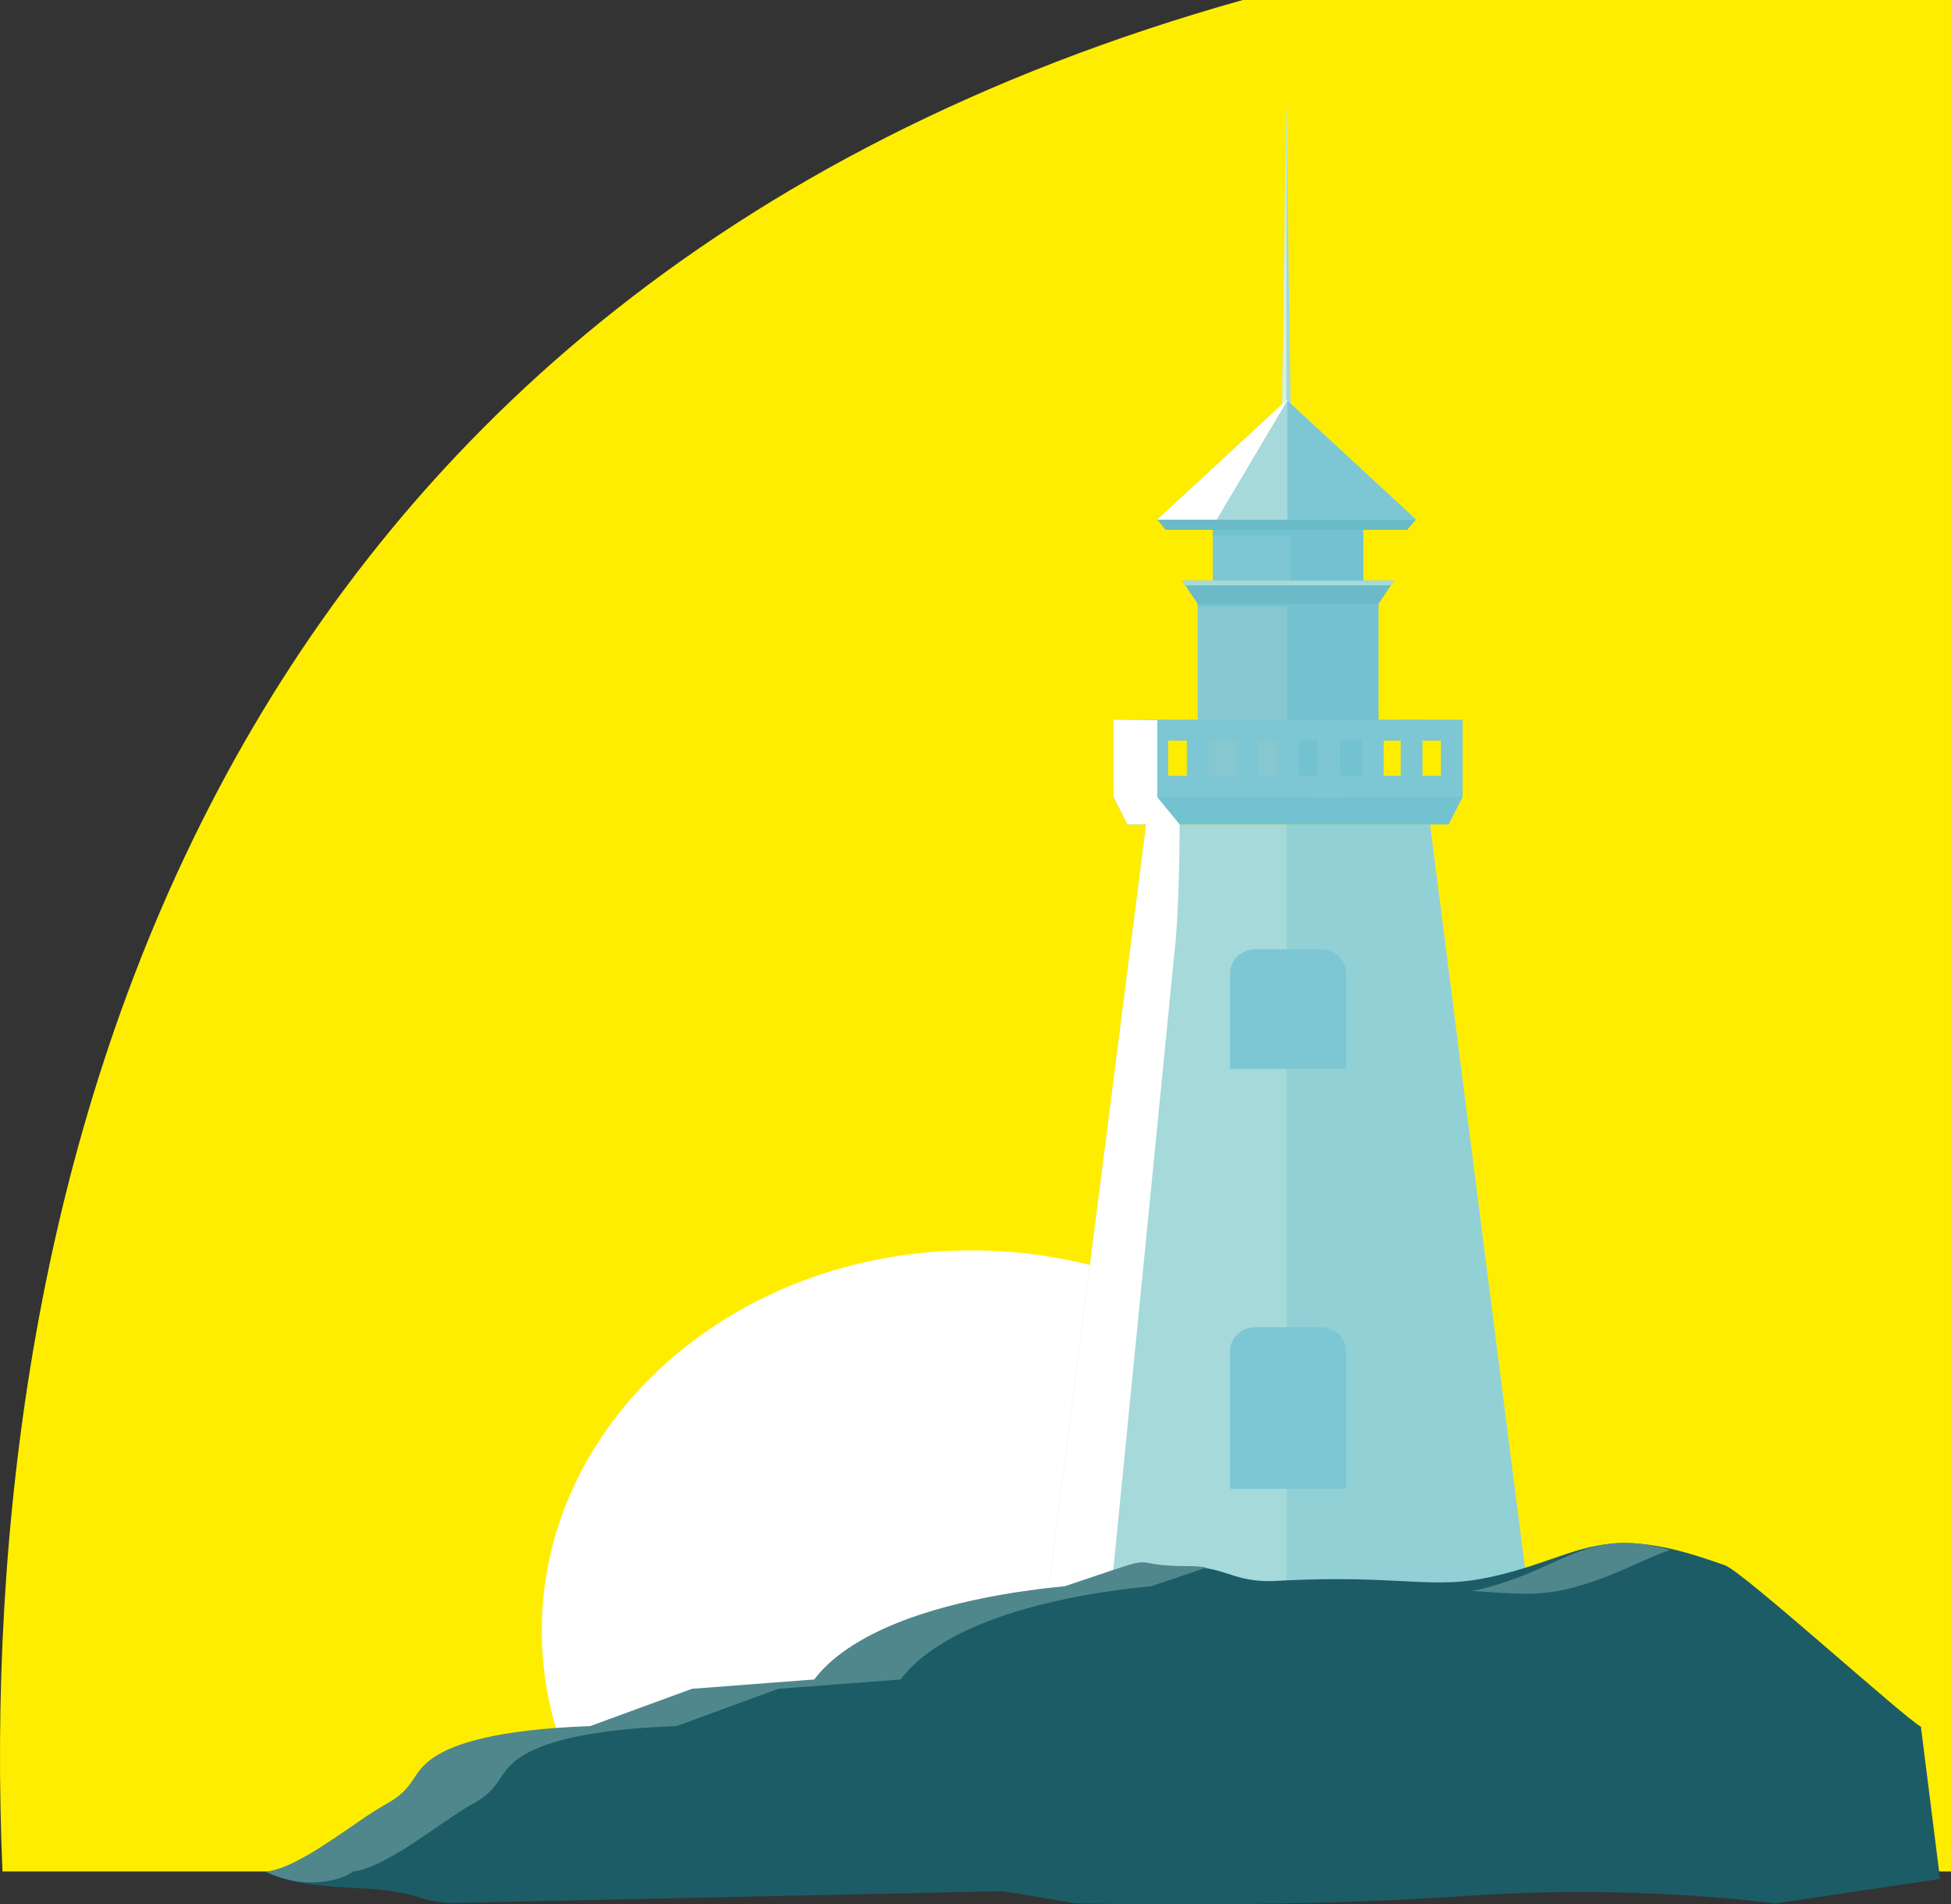 <?xml version="1.0" encoding="UTF-8"?> <svg xmlns="http://www.w3.org/2000/svg" width="2852" height="2784" viewBox="0 0 2852 2784" fill="none"><rect x="0" y="0" width="2852" height="2784" fill="#333333" stroke="none"/> <path d="M1816.66 0C278.643 432.279 -38.993 1742.38 3.619 2736H2852L2852 0H1816.66Z" fill="#FFED00"></path> <path d="M857.94 2632.29C815.743 2557.55 792 2473.23 792 2384C792 2076.93 1073.16 1828 1420 1828C1766.84 1828 2048 2076.93 2048 2384C2048 2431.97 2041.14 2478.51 2028.24 2522.91L857.94 2632.29Z" fill="white"></path> <path d="M1506.49 2529.28H2259.4L2090.4 1205.32H1675.42L1506.49 2529.28Z" fill="#A6D9D9"></path> <path d="M1880.86 2508.29L2259.4 2529.28L2090.4 1205.32H1880.86V2508.29Z" fill="#91D1D6"></path> <path d="M2014.97 882.979H1750.86V1147.04H2014.97V882.979Z" fill="#87C7CF"></path> <path d="M1750.86 882.926V886.888H1881.86V1147.07H2015.02V882.926H1750.86Z" fill="#73C2D1"></path> <path d="M1798.05 1562.71H1967.81V1422.19C1967.81 1417.65 1966.83 1413.16 1964.93 1408.97C1963.03 1404.79 1960.24 1400.98 1956.73 1397.77C1953.21 1394.56 1949.04 1392.02 1944.45 1390.28C1939.85 1388.55 1934.93 1387.65 1929.95 1387.65H1835.99C1831.01 1387.65 1826.09 1388.55 1821.5 1390.28C1816.9 1392.02 1812.73 1394.56 1809.21 1397.77C1805.7 1400.98 1802.91 1404.79 1801.01 1408.97C1799.11 1413.16 1798.13 1417.65 1798.14 1422.19L1798.05 1562.71Z" fill="#7DC7D4"></path> <path d="M1798.05 2176.47H1967.81V1974.73C1967.81 1965.58 1963.82 1956.8 1956.72 1950.33C1949.62 1943.86 1939.99 1940.22 1929.95 1940.22H1835.99C1825.95 1940.22 1816.32 1943.86 1809.22 1950.33C1802.12 1956.8 1798.14 1965.58 1798.14 1974.73L1798.05 2176.47Z" fill="#7DC7D4"></path> <path d="M1627.65 1164.82L1648.17 1205.32H2117.65L2138.21 1164.82H1627.65Z" fill="#73C2D1"></path> <path d="M1727.9 848.607L1750.89 882.981L2014.97 882.979L2037.96 848.607H1727.9Z" fill="#6BBAC7"></path> <path d="M1732.74 855.862L1727.9 848.607H2037.96L2033.08 855.862H1732.74Z" fill="#A6D9D9"></path> <path d="M1772.91 848.607H1992.94V774.613H1772.91V848.607Z" fill="#7DC7D4"></path> <path d="M1772.94 774.641V783.234H1886.82V848.634H1992.94V774.641H1772.94Z" fill="#73C2D1"></path> <path fill-rule="evenodd" clip-rule="evenodd" d="M2047.47 1052.06H2079.36V1052.09H2138.21L2138.21 1164.82L1958.64 1164.82V1165.51H1926.75V1164.82H1627.68V1052.09H1675.86V1052.06H1707.75V1052.09H1734.94V1052.06H1766.83V1052.09H1807.91V1052.06H1839.8V1052.09H1867V1052.06H1898.89V1052.09H1990.89V1052.06H2022.78V1052.09H2047.47V1052.06ZM1734.94 1082.77H1707.75V1134.14H1734.94V1082.77ZM1766.83 1134.14V1082.77H1807.91L1807.91 1134.14L1766.83 1134.14ZM1867 1134.14H1839.8V1082.77H1867V1134.14ZM1898.89 1134.14V1082.77H1926.75V1134.14H1898.89ZM1990.89 1134.14H1958.64V1082.77H1990.89V1134.14ZM2022.78 1134.14V1082.77H2047.47V1134.14H2022.78ZM1659.57 1082.77H1675.86V1134.14H1659.57V1082.77ZM2079.36 1134.14H2106.35V1082.77H2079.36V1134.14Z" fill="#7DC7D4"></path> <path d="M1506.46 2529.25L1608.35 2521.22L1627.62 2293.27L1718.06 1380.03C1718.06 1380.03 1724.28 1323.81 1724.37 1205.24L1691.78 1165.46V1052.76L1627.62 1052.06V1164.82L1648.17 1205.29H1675.45L1506.46 2529.25Z" fill="white"></path> <path d="M1886.85 601.541L1880.45 149.014L1874.07 601.541H1886.85Z" fill="#A6D9D9"></path> <path d="M1874.07 601.541H1880.45V149.014L1874.07 601.541Z" fill="#D9F0DE"></path> <path d="M1703.82 774.614H2056.99L2069.97 759.596H1691.78L1703.82 774.614Z" fill="#6BBAC7"></path> <path d="M1691.78 759.596H2069.97L1880.86 584.705L1691.78 759.596Z" fill="#A6D9D9"></path> <path d="M1881.86 585.641V759.595H2069.99L1881.86 585.641Z" fill="#7DC7D4"></path> <path d="M1691.78 759.596L1778.61 759.596L1881.86 585.641L1880.86 584.705L1691.78 759.596Z" fill="white"></path> <path d="M388 2736.73C390.672 2737.97 393.285 2739.15 395.898 2740.23L398.834 2741.39L401.77 2742.48L403.238 2743.06L406.498 2744.18C407.702 2744.63 408.993 2745.03 410.197 2745.4C411.929 2745.94 413.632 2746.47 415.364 2746.93C479.458 2765.69 552.655 2753.47 616.073 2774.86C631.928 2780.04 649.315 2782.47 666.779 2781.95L1466.47 2764.8C1501.88 2770.72 1537.27 2776.66 1572.64 2782.64C1835.8 2786.94 2010.49 2780.34 2124.18 2772.97C2175.91 2769.64 2298.84 2760.71 2462.12 2770.72C2519.02 2774.24 2565.5 2778.99 2596.03 2782.64L2836 2746.93L2808 2524.3C2784.58 2512.16 2547.68 2297.35 2521.54 2288.36C2497.85 2280.09 2470.55 2270.61 2441.42 2264.05C2435.9 2262.79 2430.35 2261.67 2424.71 2260.68C2422.48 2260.29 2420.25 2259.87 2418.02 2259.56C2412.3 2258.6 2406.52 2257.85 2400.7 2257.31C2399.55 2257.19 2398.41 2257.04 2397.26 2256.96C2396.12 2256.88 2394.12 2256.69 2392.59 2256.61C2311.41 2250.98 2272.98 2285.84 2174.15 2306.5C2166.49 2308.08 2159.15 2309.34 2152.01 2310.33C2109.18 2316.31 2073.09 2312.25 2016.34 2309.92C2012.37 2309.75 2008.29 2309.61 2004.15 2309.48C2002.36 2309.38 2000.57 2309.34 1998.72 2309.3C1987.77 2308.94 1976.03 2308.72 1963.49 2308.68C1962.4 2308.68 1961.4 2308.68 1960.32 2308.68H1949.78C1925.5 2308.68 1898.07 2309.4 1866.39 2311.12C1850.48 2312.21 1834.42 2311.07 1819.15 2307.74C1799.74 2303.42 1785.74 2296.43 1765.01 2292.87L1763.28 2292.6L1760.67 2292.19C1759.46 2292.02 1758.17 2291.84 1756.91 2291.71L1755.5 2291.57L1751.15 2291.17C1746.69 2290.83 1742.2 2290.67 1737.71 2290.68C1634.53 2290.68 1718.77 2266.33 1557.78 2320.18L1548.98 2321.05L1545.16 2321.44C1539.93 2321.98 1534.12 2322.62 1527.95 2323.32L1519.91 2324.31C1510.01 2325.58 1499.18 2327.07 1487.61 2328.8L1480.71 2329.9L1478.36 2330.29L1469.82 2331.74L1466.62 2332.28C1462.69 2332.94 1458.6 2333.67 1454.52 2334.35C1453.61 2334.51 1452.73 2334.7 1451.76 2334.84L1442.4 2336.69L1439.08 2337.35C1435.44 2338.07 1431.68 2338.84 1427.98 2339.64C1427.36 2339.79 1426.66 2339.91 1426.01 2340.1L1420.46 2341.3L1414.86 2342.56L1405.87 2344.63C1402.23 2345.5 1398.53 2346.39 1394.83 2347.38C1391.13 2348.37 1387.96 2349.12 1384.44 2350.07L1377.42 2351.99C1373.61 2353.09 1369.7 2354.06 1365.88 2355.32C1360.92 2356.81 1356.02 2358.34 1351.03 2359.92L1343.63 2362.34C1338.17 2364.13 1332.74 2366.02 1327.36 2368.01L1321.49 2370.2C1319.05 2371.09 1316.7 2372.04 1314.27 2372.99C1312.56 2373.65 1310.89 2374.34 1309.19 2375.06C1302.61 2377.71 1296.12 2380.54 1289.81 2383.46C1286.61 2384.97 1283.41 2386.46 1280.3 2388.03C1277.19 2389.6 1273.34 2391.49 1269.96 2393.29C1266.59 2395.09 1263.21 2396.97 1259.89 2398.87L1259.39 2399.14C1256.46 2400.79 1253.78 2402.45 1251.02 2404.13L1249.38 2405.16C1246.44 2407 1243.51 2408.88 1240.57 2410.77C1220.74 2423.96 1203.99 2439.27 1190.92 2456.13L1092.21 2463.64L1012.12 2469.85L863.23 2524.3C724.061 2529.32 663.784 2550.44 634.835 2569.66C600.042 2592.75 609.203 2613.87 565.338 2637.68C520.769 2661.91 436.915 2733.23 388.03 2736.75" fill="#1C5C66"></path> <path d="M1670.14 2284.06C1680.97 2284.06 1687.74 2289.57 1736.68 2289.57C1741.87 2289.56 1747.06 2289.79 1752.21 2290.26H1753.23C1755.84 2290.53 1758.34 2290.84 1760.74 2291.19L1762.21 2291.42L1763.24 2291.58L1764 2291.71C1747.66 2297.01 1722.78 2305.58 1682.67 2319.03C1625.93 2324.39 1464.47 2343.33 1366.03 2409.88C1346.2 2423.08 1329.45 2438.41 1316.41 2455.31L1137.82 2468.94L988.977 2523.44C849.904 2528.49 789.698 2549.64 760.739 2568.86C725.971 2591.98 735.155 2613.13 691.291 2637.01C646.899 2661.19 563.426 2732.3 514.516 2736.13C516.57 2736.13 511.582 2740.11 501.224 2744.07C487.196 2749.33 471.542 2752.05 455.659 2752C442.164 2751.95 428.801 2750.12 416.255 2746.61L415.463 2746.39L414.377 2746.1L412.91 2745.68L410.299 2744.87L409.771 2744.71L407.013 2743.8L406.602 2743.65L405.692 2743.34L402.935 2742.37L401.878 2741.93L398.944 2740.85L396.01 2739.7L393.076 2738.49C391.404 2737.75 389.702 2736.98 388 2736.17C423.649 2733.6 477.84 2694.93 521.851 2664.77C535.612 2655 550.076 2645.74 565.186 2637.01C568.443 2635.23 571.406 2633.47 573.988 2631.73C607.788 2610 602.301 2590.3 634.517 2568.88C663.447 2549.64 723.682 2528.49 862.755 2523.46L1011.57 2468.94L1190.19 2455.31C1197.73 2445.46 1206.57 2436.14 1216.6 2427.47C1223.8 2421.29 1231.52 2415.42 1239.72 2409.9C1245.85 2405.76 1252.28 2401.76 1258.88 2397.97C1261.31 2396.58 1263.72 2395.22 1266.21 2393.83C1268.71 2392.44 1271.67 2390.91 1274.46 2389.48L1279.27 2387.07C1281.88 2385.75 1284.55 2384.51 1287.22 2383.22C1293.09 2380.43 1299.31 2377.73 1305.47 2375.16L1308.14 2374.07L1310.14 2373.26L1313.07 2372.04C1315.5 2371.08 1317.85 2370.13 1320.29 2369.24L1322.49 2368.39C1327.92 2366.32 1333.37 2364.39 1338.83 2362.53L1342.32 2361.37L1349.72 2358.94C1354.67 2357.37 1359.6 2355.84 1364.56 2354.35C1368.38 2353.19 1372.28 2352.11 1376.09 2351.01L1383.1 2349.08C1386.63 2348.13 1390.06 2347.24 1393.49 2346.39C1396.92 2345.54 1400.89 2344.51 1404.52 2343.64C1407.52 2342.92 1410.51 2342.23 1413.5 2341.57C1415.35 2341.11 1417.26 2340.72 1419.11 2340.3L1424.65 2339.1C1425.3 2338.91 1426 2338.79 1426.62 2338.64C1430.31 2337.84 1434.07 2337.07 1437.71 2336.35L1441.02 2335.68L1449.21 2334.07L1450.85 2333.76L1453.14 2333.34L1454.23 2333.13L1456.25 2332.76C1459.18 2332.2 1462.29 2331.68 1465.23 2331.19L1468.43 2330.63L1476.96 2329.2L1478.49 2328.93L1481.42 2328.45L1483.24 2328.16L1488.85 2327.31C1499.44 2325.72 1509.39 2324.37 1518.45 2323.17L1526.49 2322.18L1529.42 2321.87C1534.53 2321.27 1539.37 2320.75 1543.8 2320.29L1547.62 2319.9L1556.42 2319.03C1587.58 2308.67 1609.55 2301.07 1625.46 2295.77C1651.86 2286.98 1661.51 2284.19 1668.94 2284H1669.7" fill="#4F878C"></path> <path d="M2398.67 2257.05C2413.11 2258.88 2427.34 2261.89 2441.19 2266.02C2435.64 2264.39 2430.09 2262.94 2424.48 2261.66C2422.22 2261.15 2420.02 2260.62 2417.76 2260.21C2412.04 2258.97 2406.26 2258 2400.43 2257.3L2398.67 2257.05ZM2329.19 2261.74C2297.33 2270.28 2268.44 2286.42 2230.38 2301.9C2268.56 2286.5 2297.33 2270.36 2329.19 2261.74Z" fill="#EDFAF5"></path> <path d="M2230.38 2301.81C2212.02 2309.31 2193.14 2315.71 2173.86 2320.95L2169.04 2322.21L2173.83 2320.95C2193.12 2315.71 2212.01 2309.32 2230.38 2301.81Z" fill="#ABDBDE"></path> <path d="M2375.18 2255.58C2380.7 2255.58 2386.37 2255.85 2392.3 2256.38C2394.44 2256.57 2396.56 2256.79 2398.67 2257.05L2400.43 2257.3C2406.26 2258 2412.04 2258.97 2417.76 2260.21C2419.99 2260.62 2422.22 2261.15 2424.45 2261.66C2430.09 2262.94 2435.61 2264.33 2441.16 2266.02C2400.78 2279.73 2362.37 2304.01 2299.71 2320.95C2277 2327.14 2253.4 2330.16 2229.71 2329.92C2206.45 2329.92 2182.02 2327.73 2151.68 2325.93C2157.3 2324.92 2163.07 2323.68 2168.98 2322.21L2173.8 2320.95C2193.08 2315.71 2211.96 2309.31 2230.32 2301.81C2268.5 2286.42 2297.27 2270.28 2329.13 2261.66C2344.05 2257.58 2359.54 2255.5 2375.12 2255.5" fill="#4F878C"></path> </svg> 